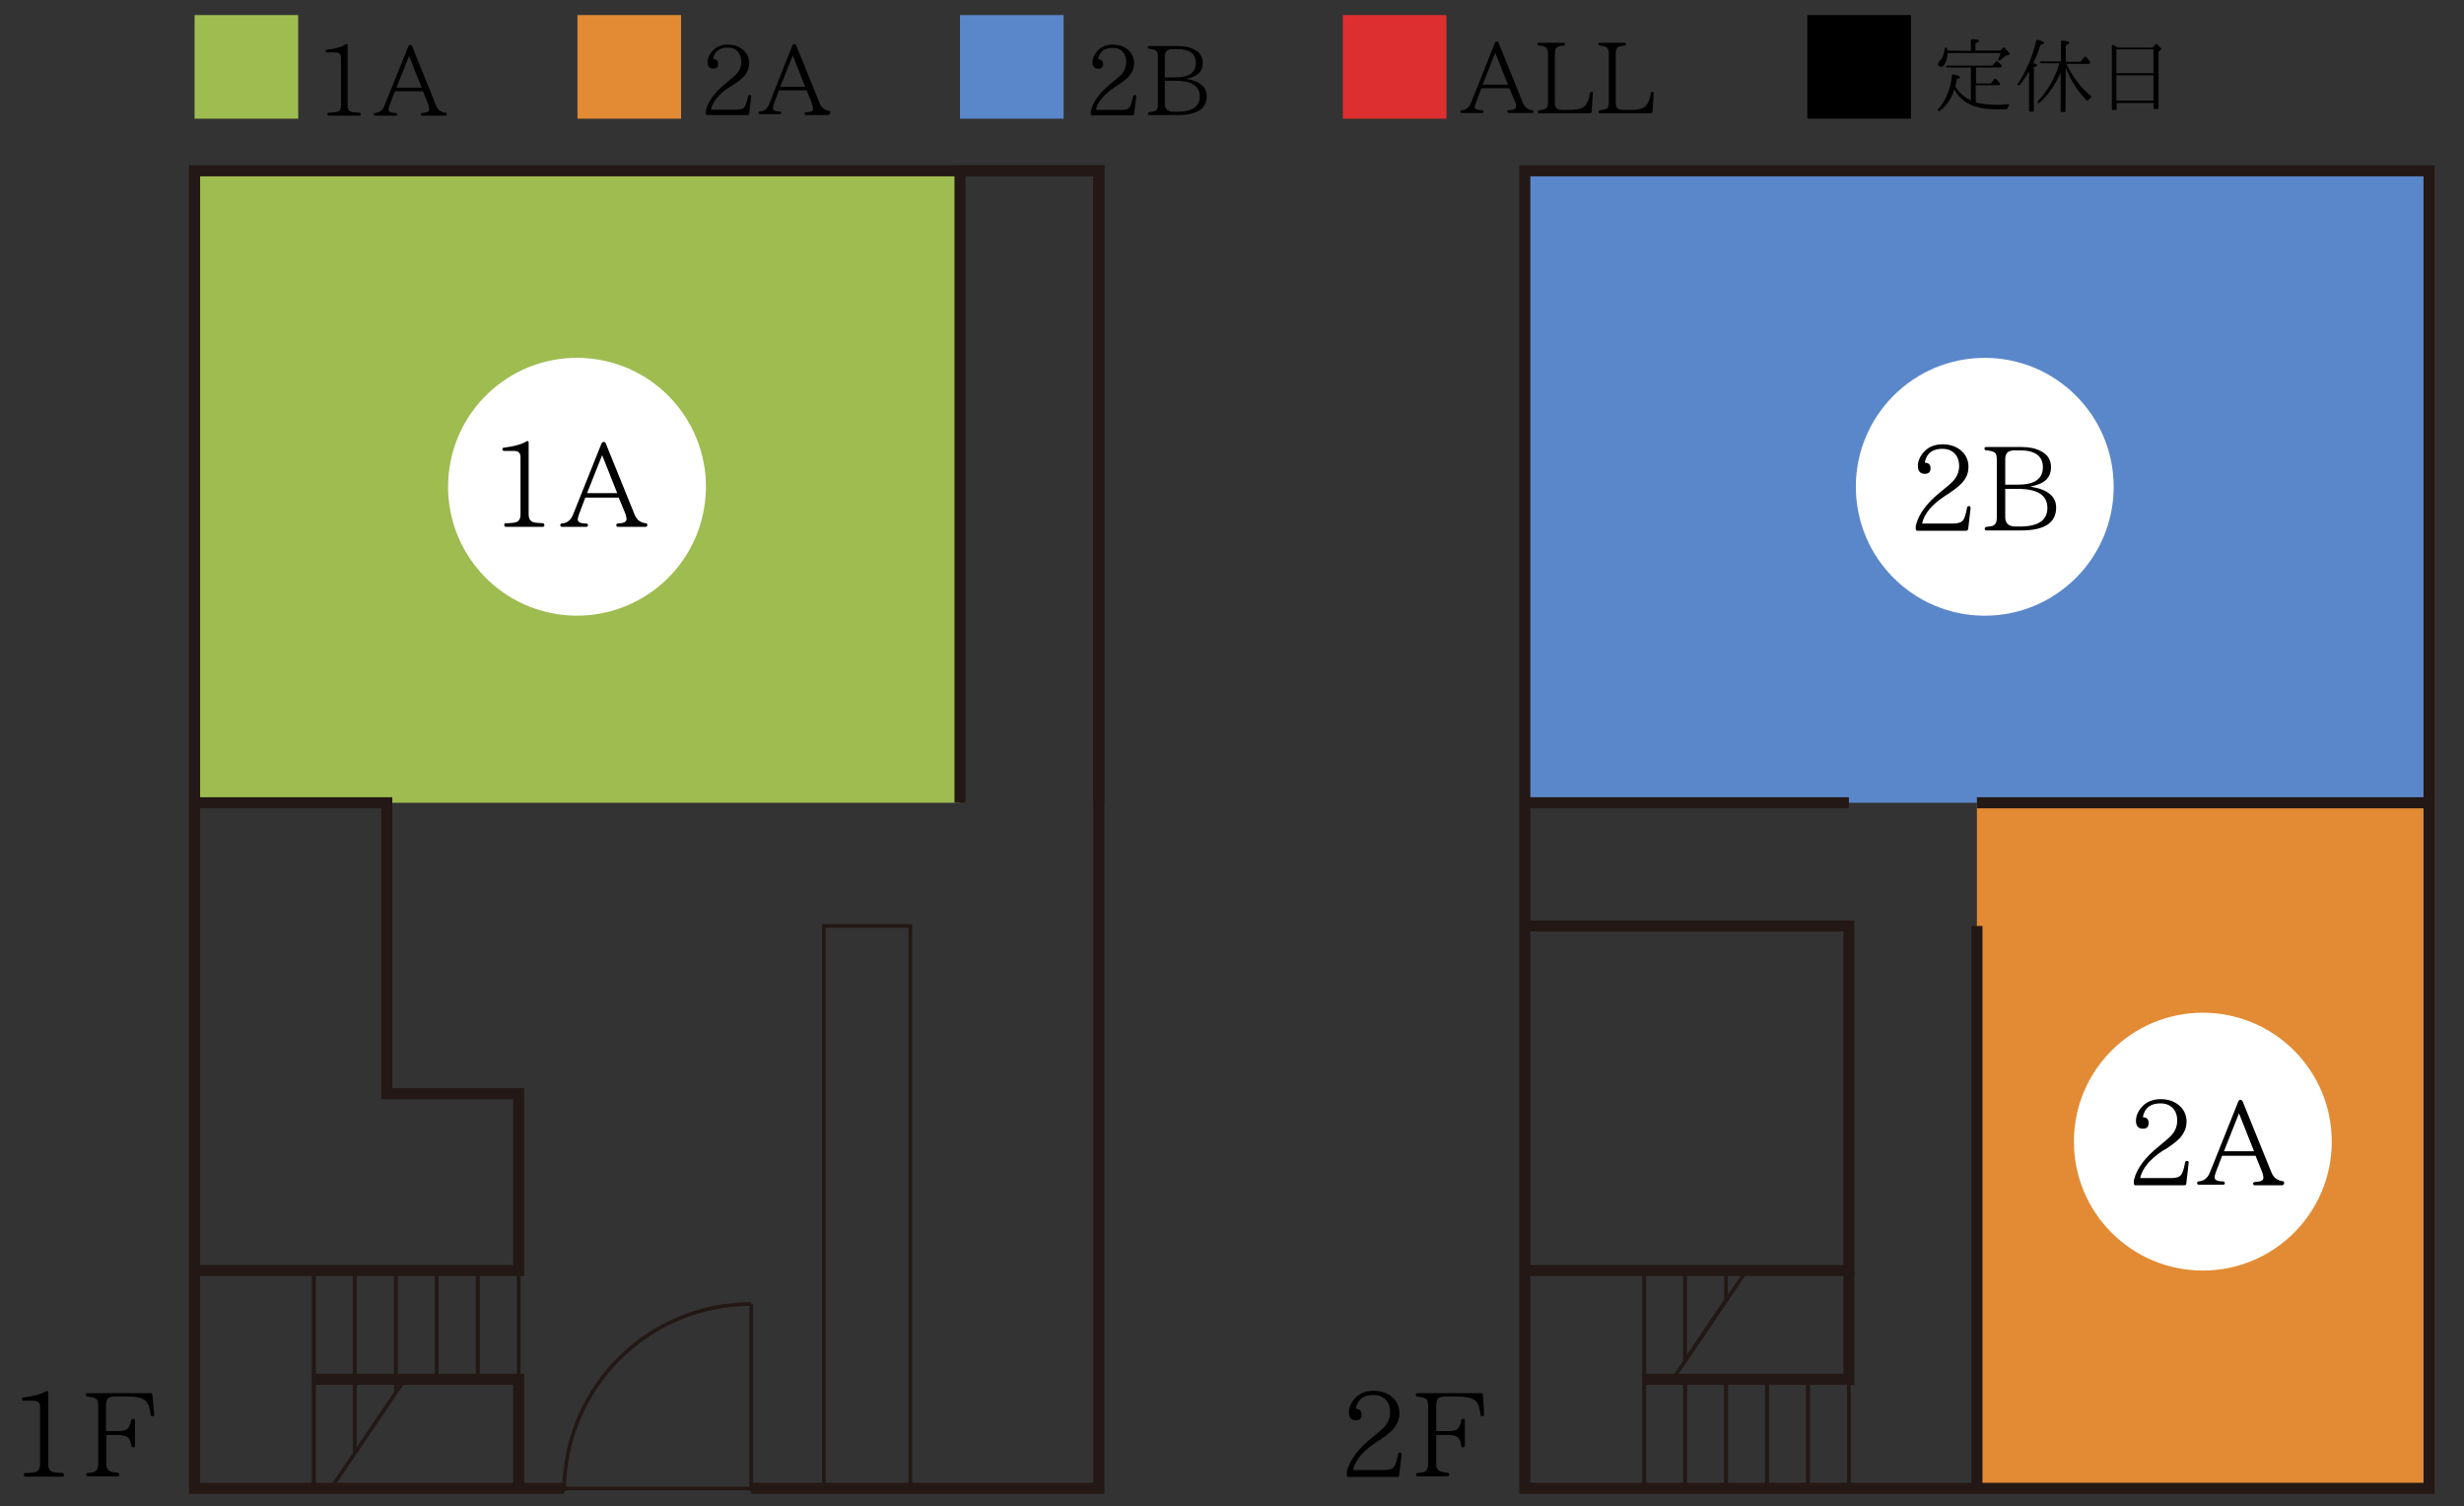 <?xml version="1.0" encoding="utf-8"?>
<!-- Generator: Adobe Illustrator 23.0.4, SVG Export Plug-In . SVG Version: 6.00 Build 0)  -->
<svg version="1.1" id="レイヤー_1" xmlns="http://www.w3.org/2000/svg" xmlns:xlink="http://www.w3.org/1999/xlink" x="0px"
	 y="0px" viewBox="0 0 818 500" style="enable-background:new 0 0 818 500;" xml:space="preserve">
<rect x="0" y="0" width="818" height="500" fill="#333333" stroke="none"/>
<style type="text/css">
	.st0{fill:#E28B34;}
	.st1{fill:#9FBC51;}
	.st2{fill:none;stroke:#231815;stroke-width:3.672;stroke-miterlimit:10;}
	.st3{fill:#FFFFFF;stroke:#231815;stroke-width:0.612;stroke-miterlimit:10;}
	.st4{fill:none;stroke:#231815;stroke-width:1.224;stroke-miterlimit:10;}
	.st5{fill:#FFFFFF;}
	.st6{fill:#5987C9;}
	.st7{fill:#DD2F2F;}
</style>
<rect x="656.3" y="266.5" class="st0" width="150.1" height="227.6"/>
<rect x="64.6" y="56.7" class="st1" width="254.1" height="209.8"/>
<polyline class="st2" points="187.3,494.1 64.6,494.1 64.6,56.7 364.8,56.7 364.8,494.1 249.4,494.1 "/>
<path class="st3" d="M64.6,494.1"/>
<rect x="64.6" y="421.8" class="st4" width="39.6" height="72.3"/>
<rect x="104.2" y="421.8" class="st4" width="13.6" height="36.1"/>
<rect x="117.8" y="421.8" class="st4" width="13.6" height="36.1"/>
<rect x="131.4" y="421.8" class="st4" width="13.6" height="36.1"/>
<rect x="145" y="421.8" class="st4" width="13.6" height="36.1"/>
<rect x="158.6" y="421.8" class="st4" width="13.6" height="36.1"/>
<polyline class="st4" points="117.8,482.6 117.8,457.9 104.2,457.9 104.2,494.1 117.8,494.1 "/>
<polyline class="st4" points="131.4,462.2 131.4,457.9 117.8,457.9 117.8,482.6 "/>
<polyline class="st2" points="364.8,266.5 364.8,56.7 318.7,56.7 318.7,266.5 "/>
<rect x="273.5" y="307.4" class="st4" width="28.7" height="186.7"/>
<line class="st4" x1="109.9" y1="494.1" x2="134.4" y2="457.9"/>
<ellipse transform="matrix(0.16 -0.987 0.987 0.16 1.396 324.841)" class="st5" cx="191.6" cy="161.6" rx="42.8" ry="42.8"/>
<g>
	<path d="M180.1,174.9H168c-0.4,0-0.6-0.2-0.6-0.6c0-0.4,0.2-0.6,0.6-0.6c1.8,0,2.9-0.2,3.5-0.4c0.9-0.4,1.3-1.2,1.3-2.5v-19
		c0-1.4-0.7-2.1-2.1-2.1h-3.3c-0.4,0-0.6-0.2-0.6-0.6c0-0.3,0.2-0.5,0.6-0.5c3.3-0.4,5.8-1.1,7.4-2.1c0.4-0.2,0.7-0.1,0.7,0.4v23.9
		c0,1.2,0.4,2,1.2,2.4c0.5,0.3,1.6,0.4,3.4,0.5c0.4,0,0.6,0.2,0.6,0.6C180.8,174.7,180.6,174.9,180.1,174.9z"/>
	<path d="M214.2,174.9h-9c-0.4,0-0.6-0.2-0.6-0.6c0-0.3,0.2-0.5,0.6-0.5c1.9-0.1,2.8-0.6,2.8-1.4c0-0.6-0.2-1.3-0.4-1.9l-2.2-5.3
		h-11.1l-2.1,5.6c-0.3,0.8-0.4,1.4-0.4,1.7c0,0.8,0.9,1.3,2.8,1.3c0.4,0,0.6,0.2,0.6,0.6c0,0.3-0.2,0.5-0.6,0.5h-8
		c-0.4,0-0.6-0.2-0.6-0.6c0-0.3,0.2-0.5,0.6-0.5h-0.4c1.9,0,3.3-1,4.1-3.1l9.4-23.5c0.2-0.3,0.4-0.5,0.7-0.5l0,0
		c0.4,0,0.6,0.2,0.7,0.5l9.6,23.7c0.7,1.7,1.9,2.6,3.6,2.8c0.4,0,0.6,0.2,0.6,0.6S214.7,174.9,214.2,174.9z M204.9,163.7l-5-12.6
		l-5,12.6H204.9z"/>
</g>
<g>
	<path d="M119.3,38.4h-10.1c-0.3,0-0.5-0.2-0.5-0.5s0.2-0.5,0.5-0.5c1.5,0,2.4-0.2,2.9-0.3c0.8-0.3,1.1-1,1.1-2.1V19.2
		c0-1.2-0.6-1.8-1.8-1.8h-2.8c-0.3,0-0.5-0.2-0.5-0.5s0.2-0.4,0.5-0.4c2.8-0.3,4.8-0.9,6.2-1.8c0.3-0.2,0.6-0.1,0.6,0.3v20
		c0,1,0.3,1.7,1,2c0.4,0.3,1.3,0.3,2.8,0.4c0.3,0,0.5,0.2,0.5,0.5C119.8,38.3,119.7,38.4,119.3,38.4z"/>
	<path d="M147.7,38.4h-7.5c-0.3,0-0.5-0.2-0.5-0.5s0.2-0.4,0.5-0.4c1.6-0.1,2.3-0.5,2.3-1.2c0-0.5-0.2-1.1-0.3-1.6l-1.8-4.4h-9.3
		l-1.8,4.7c-0.3,0.7-0.3,1.2-0.3,1.4c0,0.7,0.8,1.1,2.3,1.1c0.3,0,0.5,0.2,0.5,0.5s-0.2,0.4-0.5,0.4h-6.7c-0.3,0-0.5-0.2-0.5-0.5
		s0.2-0.4,0.5-0.4h-0.3c1.6,0,2.8-0.8,3.4-2.6l7.9-19.6c0.2-0.3,0.3-0.4,0.6-0.4l0,0c0.3,0,0.5,0.2,0.6,0.4l8,19.8
		c0.6,1.4,1.6,2.2,3,2.3c0.3,0,0.5,0.2,0.5,0.5S148.2,38.4,147.7,38.4z M140,29.1l-4.2-10.5l-4.2,10.5H140z"/>
</g>
<g>
	<path d="M20.7,490.2H8.5c-0.4,0-0.6-0.2-0.6-0.6s0.2-0.6,0.6-0.6c1.8,0,2.9-0.2,3.5-0.4c0.9-0.4,1.3-1.2,1.3-2.5v-19
		c0-1.4-0.7-2.1-2.1-2.1H7.9c-0.4,0-0.6-0.2-0.6-0.6c0-0.3,0.2-0.5,0.6-0.5c3.3-0.4,5.8-1.1,7.4-2c0.4-0.2,0.7-0.1,0.7,0.4v23.8
		c0,1.2,0.4,2,1.2,2.4c0.5,0.3,1.6,0.4,3.4,0.5c0.4,0,0.6,0.2,0.6,0.6C21.3,490,21.1,490.2,20.7,490.2z"/>
	<path d="M51.2,469.6c0,0.4-0.2,0.6-0.6,0.6S50,470,50,469.6c-0.2-1.6-0.5-2.9-1.1-3.9c-0.8-1.4-3.1-2.1-6.7-2.1h-3.5
		c-1.1,0-2,0.1-2.6,0.4c-0.6,0.4-0.9,1.2-0.9,2.5v8.6h4.2c1.6,0,2.7-0.4,3.2-1.1c0.4-0.6,0.8-1.5,0.9-2.4c0.1-0.4,0.3-0.6,0.7-0.6
		s0.6,0.2,0.6,0.6v8.3c0,0.4-0.2,0.6-0.6,0.6s-0.6-0.2-0.6-0.6c-0.2-1-0.4-1.7-0.7-2.2c-0.6-0.9-1.7-1.3-3.4-1.3h-4.2v9.5
		c0,1.3,0.4,2.1,1.2,2.5c0.5,0.3,1.3,0.4,2.5,0.5c0.4,0,0.6,0.3,0.6,0.7c0,0.3-0.2,0.5-0.6,0.5h-9.8c-0.4,0-0.6-0.2-0.6-0.6
		c0-0.3,0.2-0.5,0.6-0.5c1-0.1,1.8-0.2,2.2-0.4c0.8-0.4,1.2-1.2,1.2-2.6v-19.3c0-1.3-0.2-2-0.8-2.4c-0.4-0.3-1.3-0.5-2.7-0.7
		c-0.4,0-0.6-0.2-0.6-0.6c0-0.3,0.2-0.5,0.6-0.5H50c0.4,0,0.6,0.2,0.6,0.6L51.2,469.6z"/>
</g>
<g>
	<path d="M464.8,482.2c0.3,0,0.5,0.2,0.5,0.7l-0.8,6.9c-0.1,0.4-0.3,0.5-0.7,0.5h-16.1c-0.4,0-0.6-0.2-0.6-0.6v-0.6
		c0-0.3,0-0.5,0.1-0.8c0.9-3.6,3.6-7.2,7.9-10.7l0.6-0.5c2.1-1.7,3.6-3,4.3-3.9c1-1.3,1.5-2.8,1.5-4.3c0-2.1-0.7-3.7-2-4.7
		c-1-0.8-2.2-1.1-3.6-1.1c-2.2,0-3.9,0.7-4.9,2.2c-0.5,0.8-0.8,1.6-0.9,2.4c1.3,0,1.9,0.7,1.9,1.9c0,1.3-0.6,1.9-1.9,1.9
		c-1.5,0-2.3-0.9-2.3-2.6c0-1.8,0.8-3.4,2.2-4.9c1.5-1.5,3.5-2.3,6-2.3c2.3,0,4.2,0.6,5.8,1.8c1.8,1.4,2.8,3.3,2.8,5.7
		c0,1.6-0.5,3.1-1.5,4.5c-0.9,1.3-2.7,2.8-5.3,4.5l-1.1,0.7c-4.2,2.8-6.8,5.8-7.5,9.1h10.4c1.6,0,2.7-0.4,3.2-1.1
		c0.5-0.6,0.9-1.9,1.3-4C464.2,482.4,464.4,482.2,464.8,482.2L464.8,482.2L464.8,482.2z"/>
	<path d="M492.7,469.6c0,0.4-0.2,0.6-0.6,0.6c-0.3,0-0.5-0.2-0.6-0.6c-0.2-1.6-0.5-2.9-1.1-3.9c-0.8-1.4-3.1-2.1-6.7-2.1h-3.4
		c-1.1,0-2,0.1-2.6,0.4c-0.6,0.4-0.9,1.2-0.9,2.5v8.6h4.2c1.7,0,2.7-0.4,3.2-1.1c0.4-0.6,0.8-1.5,0.9-2.4c0.1-0.4,0.3-0.6,0.7-0.6
		s0.5,0.2,0.5,0.6v8.3c0,0.4-0.2,0.6-0.6,0.6c-0.3,0-0.5-0.2-0.6-0.6c-0.2-1-0.4-1.7-0.7-2.2c-0.6-0.9-1.7-1.3-3.4-1.3h-4.2v9.5
		c0,1.3,0.4,2.1,1.2,2.5c0.5,0.3,1.3,0.4,2.5,0.5c0.4,0,0.6,0.3,0.6,0.7c0,0.3-0.2,0.5-0.6,0.5h-9.8c-0.4,0-0.6-0.2-0.6-0.6
		c0-0.3,0.2-0.5,0.6-0.5c1-0.1,1.8-0.2,2.2-0.4c0.8-0.4,1.2-1.2,1.2-2.6v-19.3c0-1.3-0.2-2-0.8-2.4c-0.4-0.3-1.3-0.5-2.7-0.7
		c-0.3,0-0.6-0.2-0.6-0.6c0-0.3,0.2-0.5,0.6-0.5h21.1c0.4,0,0.6,0.2,0.6,0.6L492.7,469.6z"/>
</g>
<path class="st4" d="M187.3,495c0-34.3,27.8-62.1,62.1-62.1"/>
<line class="st4" x1="249.4" y1="432.9" x2="249.4" y2="495"/>
<polyline class="st2" points="64.6,421.8 172.2,421.8 172.2,363.1 128.4,363.1 128.4,266.5 64.6,266.5 "/>
<line class="st4" x1="249.4" y1="494.1" x2="187.3" y2="494.1"/>
<rect x="506.2" y="56.7" class="st6" width="300.2" height="209.8"/>
<rect x="506.2" y="56.7" class="st2" width="300.2" height="437.4"/>
<path class="st3" d="M506.2,494.1"/>
<rect x="506.2" y="421.8" class="st4" width="39.7" height="72.3"/>
<polyline class="st4" points="559.4,451.9 559.4,421.8 545.8,421.8 545.8,457.9 559.4,457.9 "/>
<polygon class="st4" points="559.4,451.9 573,431.6 573,421.8 559.4,421.8 "/>
<rect x="545.8" y="457.9" class="st4" width="13.6" height="36.1"/>
<rect x="559.4" y="457.9" class="st4" width="13.6" height="36.1"/>
<rect x="573" y="457.9" class="st4" width="13.6" height="36.1"/>
<rect x="586.6" y="457.9" class="st4" width="13.6" height="36.1"/>
<rect x="600.2" y="457.9" class="st4" width="13.6" height="36.1"/>
<circle class="st5" cx="658.9" cy="161.6" r="42.8"/>
<g>
	<path d="M653.7,168c0.3,0,0.5,0.2,0.5,0.7l-0.8,6.9c-0.1,0.4-0.3,0.6-0.7,0.6h-16.1c-0.4,0-0.6-0.2-0.6-0.6V175
		c0-0.3,0-0.5,0.1-0.8c0.9-3.6,3.6-7.2,7.9-10.7l0.6-0.5c2.1-1.7,3.6-2.9,4.3-3.9c1-1.3,1.5-2.8,1.5-4.3c0-2.1-0.7-3.7-2-4.7
		c-1-0.8-2.2-1.1-3.6-1.1c-2.2,0-3.9,0.7-4.9,2.2c-0.5,0.8-0.8,1.6-0.9,2.4c1.3,0,1.9,0.7,1.9,1.8c0,1.3-0.6,1.9-1.9,1.9
		c-1.5,0-2.3-0.9-2.3-2.6c0-1.8,0.8-3.4,2.2-4.9c1.5-1.5,3.5-2.3,6-2.3c2.3,0,4.2,0.6,5.8,1.8c1.8,1.4,2.8,3.3,2.8,5.7
		c0,1.7-0.5,3.2-1.5,4.5c-0.9,1.3-2.7,2.8-5.3,4.5l-1.1,0.7c-4.2,2.8-6.8,5.8-7.5,9.1h10.4c1.6,0,2.7-0.4,3.2-1.1
		c0.5-0.6,0.9-1.9,1.3-4C653,168.3,653.2,168.1,653.7,168L653.7,168L653.7,168z"/>
	<path d="M674.3,161.6c5.6,0.9,8.3,3.3,8.3,6.9c0,5.1-3.9,7.6-11.7,7.6h-11.4c-0.4,0-0.6-0.2-0.6-0.6c0-0.3,0.2-0.5,0.6-0.6
		c1-0.1,1.7-0.2,2.2-0.4c0.8-0.4,1.2-1.2,1.2-2.6v-19.3c0-1.3-0.2-2.1-0.8-2.4c-0.4-0.3-1.3-0.6-2.7-0.7c-0.3,0-0.6-0.2-0.6-0.6
		c0-0.3,0.2-0.5,0.6-0.5H671c2.6,0,4.7,0.4,6.4,1.3c2.3,1.1,3.5,2.9,3.5,5.4c0,3.5-2.2,5.6-6.8,6.4L674.3,161.6L674.3,161.6z
		 M665.7,160.9h4.2c5.5,0,8.3-1.9,8.3-5.8c0-3.7-2.6-5.6-7.7-5.6h-1.3c-0.7,0-1.3,0-1.7,0.2c-1.2,0.2-1.8,1.2-1.8,2.8V160.9z
		 M665.7,162.3v9.4c0,2.1,1.2,3.1,3.5,3.1h1.3c6.2,0,9.2-2.1,9.2-6.2c0-4.2-3.3-6.3-9.8-6.3C669.8,162.3,665.7,162.3,665.7,162.3z"
		/>
</g>
<g>
	<path d="M376.8,31.5c0.2,0,0.4,0.2,0.4,0.6l-0.7,5.7c-0.1,0.3-0.2,0.5-0.6,0.5h-13.3c-0.3,0-0.5-0.2-0.5-0.5v-0.5
		c0-0.2,0-0.4,0.1-0.7c0.7-3,3-5.9,6.5-8.8l0.5-0.4c1.7-1.4,3-2.4,3.5-3.2c0.8-1.1,1.2-2.3,1.2-3.5c0-1.7-0.6-3.1-1.6-3.9
		c-0.8-0.7-1.8-0.9-3-0.9c-1.8,0-3.2,0.6-4,1.8c-0.4,0.7-0.7,1.3-0.7,2c1.1,0,1.6,0.6,1.6,1.5c0,1.1-0.5,1.6-1.6,1.6
		c-1.2,0-1.9-0.7-1.9-2.1c0-1.5,0.7-2.8,1.8-4c1.2-1.2,2.9-1.9,4.9-1.9c1.9,0,3.5,0.5,4.8,1.5c1.5,1.2,2.3,2.7,2.3,4.7
		c0,1.4-0.4,2.6-1.2,3.7c-0.7,1.1-2.2,2.3-4.4,3.7L370,29c-3.5,2.3-5.6,4.8-6.2,7.5h8.6c1.3,0,2.2-0.3,2.6-0.9
		c0.4-0.5,0.7-1.6,1.1-3.3C376.2,31.8,376.4,31.6,376.8,31.5L376.8,31.5L376.8,31.5z"/>
	<path d="M393.8,26.2c4.6,0.7,6.8,2.7,6.8,5.7c0,4.2-3.2,6.3-9.6,6.3h-9.4c-0.3,0-0.5-0.2-0.5-0.5c0-0.2,0.2-0.4,0.5-0.5
		c0.8-0.1,1.4-0.2,1.8-0.3c0.7-0.3,1-1,1-2.1v-16c0-1.1-0.2-1.7-0.7-2c-0.3-0.2-1.1-0.5-2.2-0.6c-0.2,0-0.5-0.2-0.5-0.5
		c0-0.2,0.2-0.4,0.5-0.4h9.6c2.1,0,3.9,0.3,5.3,1.1c1.9,0.9,2.9,2.4,2.9,4.5c0,2.9-1.8,4.6-5.6,5.3H393.8L393.8,26.2z M386.7,25.7
		h3.5c4.5,0,6.8-1.6,6.8-4.8c0-3.1-2.1-4.6-6.3-4.6h-1.1c-0.6,0-1.1,0-1.4,0.2c-1,0.2-1.5,1-1.5,2.3V25.7z M386.7,26.8v7.7
		c0,1.7,1,2.6,2.9,2.6h1.1c5.1,0,7.6-1.7,7.6-5.1c0-3.5-2.7-5.2-8.1-5.2C390,26.8,386.7,26.8,386.7,26.8z"/>
</g>
<circle class="st5" cx="731.3" cy="379" r="42.8"/>
<g>
	<path d="M726.1,385.4c0.3,0,0.5,0.2,0.5,0.7l-0.8,6.9c-0.1,0.4-0.3,0.5-0.7,0.5H709c-0.4,0-0.6-0.2-0.6-0.6v-0.6
		c0-0.3,0-0.5,0.1-0.8c0.9-3.6,3.6-7.2,7.9-10.7l0.6-0.5c2.1-1.7,3.6-3,4.3-3.9c1-1.3,1.5-2.8,1.5-4.3c0-2.1-0.7-3.7-2-4.7
		c-1-0.8-2.2-1.1-3.6-1.1c-2.2,0-3.9,0.7-4.9,2.2c-0.5,0.8-0.8,1.6-0.9,2.4c1.3,0,1.9,0.7,1.9,1.9c0,1.3-0.6,1.9-1.9,1.9
		c-1.5,0-2.3-0.9-2.3-2.6c0-1.8,0.8-3.4,2.2-4.9c1.5-1.5,3.5-2.3,6-2.3c2.3,0,4.2,0.6,5.8,1.8c1.8,1.4,2.8,3.3,2.8,5.7
		c0,1.6-0.5,3.1-1.5,4.5c-0.9,1.3-2.7,2.8-5.3,4.5L718,382c-4.2,2.8-6.8,5.8-7.5,9.1h10.4c1.6,0,2.7-0.4,3.2-1.1
		c0.5-0.6,0.9-1.9,1.3-4C725.4,385.6,725.7,385.4,726.1,385.4L726.1,385.4L726.1,385.4z"/>
	<path d="M757.6,393.5h-9c-0.4,0-0.6-0.2-0.6-0.6c0-0.3,0.2-0.5,0.6-0.5c1.9-0.1,2.8-0.5,2.8-1.4c0-0.6-0.2-1.3-0.4-1.9l-2.2-5.4
		h-11.1l-2.1,5.5c-0.3,0.8-0.4,1.4-0.4,1.7c0,0.8,0.9,1.3,2.8,1.3c0.4,0,0.6,0.2,0.6,0.6c0,0.3-0.2,0.5-0.6,0.5h-8
		c-0.4,0-0.6-0.2-0.6-0.6c0-0.3,0.2-0.5,0.6-0.5h-0.4c1.9,0,3.3-1,4.1-3.1l9.4-23.5c0.2-0.3,0.3-0.5,0.7-0.5l0,0
		c0.3,0,0.5,0.2,0.7,0.5l9.6,23.7c0.7,1.6,1.9,2.6,3.6,2.8c0.4,0,0.6,0.2,0.6,0.6S758,393.5,757.6,393.5z M748.3,382.2l-5-12.6
		l-5,12.6H748.3z"/>
</g>
<g>
	<path d="M249,31.5c0.2,0,0.4,0.2,0.4,0.6l-0.7,5.7c-0.1,0.3-0.2,0.4-0.6,0.4h-13.3c-0.3,0-0.5-0.2-0.5-0.5v-0.5
		c0-0.2,0-0.4,0.1-0.7c0.7-3,3-5.9,6.5-8.8l0.5-0.4c1.7-1.4,3-2.5,3.5-3.2c0.8-1.1,1.2-2.3,1.2-3.5c0-1.7-0.6-3.1-1.6-3.9
		c-0.8-0.7-1.8-0.9-3-0.9c-1.8,0-3.2,0.6-4,1.8c-0.4,0.7-0.7,1.3-0.7,2c1.1,0,1.6,0.6,1.6,1.6c0,1.1-0.5,1.6-1.6,1.6
		c-1.2,0-1.9-0.7-1.9-2.1c0-1.5,0.7-2.8,1.8-4c1.2-1.2,2.9-1.9,4.9-1.9c1.9,0,3.5,0.5,4.8,1.5c1.5,1.2,2.3,2.7,2.3,4.7
		c0,1.3-0.4,2.6-1.2,3.7c-0.7,1.1-2.2,2.3-4.4,3.7l-0.9,0.5c-3.5,2.3-5.6,4.8-6.2,7.5h8.6c1.3,0,2.2-0.3,2.6-0.9
		c0.4-0.5,0.7-1.6,1.1-3.3C248.4,31.6,248.7,31.5,249,31.5L249,31.5L249,31.5z"/>
	<path d="M275,38.2h-7.4c-0.3,0-0.5-0.2-0.5-0.5c0-0.2,0.2-0.4,0.5-0.4c1.6-0.1,2.3-0.4,2.3-1.2c0-0.5-0.2-1.1-0.3-1.6l-1.8-4.5
		h-9.2l-1.7,4.5c-0.2,0.7-0.3,1.2-0.3,1.4c0,0.7,0.7,1.1,2.3,1.1c0.3,0,0.5,0.2,0.5,0.5c0,0.2-0.2,0.4-0.5,0.4h-6.6
		c-0.3,0-0.5-0.2-0.5-0.5c0-0.2,0.2-0.4,0.5-0.4H252c1.6,0,2.7-0.8,3.4-2.6l7.7-19.4c0.2-0.2,0.2-0.4,0.6-0.4l0,0
		c0.2,0,0.4,0.2,0.6,0.4l7.9,19.5c0.6,1.3,1.6,2.1,3,2.3c0.3,0,0.5,0.2,0.5,0.5C275.5,37.8,275.3,38.2,275,38.2z M267.3,28.8
		l-4.1-10.4L259,28.8H267.3z"/>
</g>
<polyline class="st2" points="506.2,421.8 613.8,421.8 613.8,363.1 613.8,363.1 613.8,307.4 506.2,307.4 "/>
<line class="st4" x1="555.3" y1="457.9" x2="579.8" y2="421.8"/>
<polyline class="st2" points="613.8,421.8 613.8,457.9 545.8,457.9 "/>
<line class="st2" x1="806.4" y1="266.5" x2="656.3" y2="266.5"/>
<line class="st2" x1="506.2" y1="266.5" x2="613.8" y2="266.5"/>
<line class="st2" x1="656.3" y1="307.4" x2="656.3" y2="495"/>
<polyline class="st2" points="104.2,457.9 172.2,457.9 172.2,494.1 "/>
<rect x="64.6" y="5" class="st1" width="34.4" height="34.4"/>
<rect x="191.7" y="5" class="st0" width="34.4" height="34.4"/>
<rect x="318.7" y="5" class="st6" width="34.4" height="34.4"/>
<rect x="445.8" y="5" class="st7" width="34.4" height="34.4"/>
<rect x="600" y="5" width="34.4" height="34.4"/>
<g>
	<path d="M508.5,37.5h-7.6c-0.3,0-0.5-0.2-0.5-0.5s0.2-0.4,0.5-0.4c1.6-0.1,2.4-0.5,2.4-1.2c0-0.5-0.1-1.1-0.3-1.6l-1.9-4.5h-9.3
		L490,34c-0.3,0.7-0.4,1.2-0.4,1.5c0,0.7,0.8,1.1,2.4,1.1c0.3,0,0.5,0.2,0.5,0.5s-0.2,0.4-0.5,0.4h-6.7c-0.4,0-0.5-0.2-0.5-0.5
		s0.2-0.4,0.5-0.4H485c1.6,0,2.8-0.9,3.4-2.6l7.9-19.8c0.1-0.3,0.3-0.4,0.6-0.4l0,0c0.3,0,0.5,0.1,0.6,0.4l8.1,20
		c0.6,1.4,1.6,2.2,3,2.4c0.3,0,0.5,0.2,0.5,0.5S508.8,37.5,508.5,37.5z M500.6,28.1l-4.2-10.6l-4.2,10.6H500.6z"/>
	<path d="M528.8,31l-0.4,6.1c0,0.3-0.2,0.5-0.5,0.5H511c-0.3,0-0.5-0.2-0.5-0.5s0.2-0.4,0.5-0.5c0.8-0.1,1.5-0.2,1.9-0.4
		c0.7-0.3,1-1,1-2.2V17.8c0-1.1-0.3-1.8-0.9-2.2c-0.4-0.2-1.1-0.4-2.1-0.5c-0.3,0-0.5-0.2-0.5-0.5s0.2-0.4,0.5-0.4h8.2
		c0.3,0,0.5,0.2,0.5,0.5s-0.2,0.4-0.5,0.4c-1,0.1-1.7,0.3-2.1,0.5c-0.5,0.3-0.8,1-0.8,2.2V34c0,1,0.2,1.6,0.5,1.9
		c0.4,0.4,1.2,0.6,2.3,0.6h2c2.8,0,4.6-0.5,5.4-1.6c0.7-0.9,1.2-2.2,1.4-3.9c0-0.3,0.2-0.5,0.5-0.5C528.7,30.4,528.9,30.6,528.8,31z
		"/>
	<path d="M549,31l-0.4,6.1c0,0.3-0.2,0.5-0.5,0.5h-16.9c-0.3,0-0.5-0.2-0.5-0.5s0.2-0.4,0.5-0.5c0.8-0.1,1.5-0.2,1.9-0.4
		c0.7-0.3,1-1,1-2.2V17.8c0-1.1-0.3-1.8-0.9-2.2c-0.4-0.2-1.1-0.4-2.1-0.5c-0.3,0-0.5-0.2-0.5-0.5s0.2-0.4,0.5-0.4h8.2
		c0.3,0,0.5,0.2,0.5,0.5s-0.2,0.4-0.5,0.4c-1,0.1-1.7,0.3-2.1,0.5c-0.5,0.3-0.8,1-0.8,2.2V34c0,1,0.2,1.6,0.5,1.9
		c0.4,0.4,1.2,0.6,2.3,0.6h2c2.8,0,4.6-0.5,5.4-1.6c0.7-0.9,1.2-2.2,1.4-3.9c0-0.3,0.2-0.5,0.5-0.5C548.9,30.4,549,30.6,549,31z"/>
</g>
<g>
	<path d="M654.3,22.4h-7.8c-0.2,0-0.4-0.1-0.5-0.3c-0.1-0.2,0.1-0.3,0.4-0.3h15l1.1-1.3c0.2-0.2,0.4-0.2,0.6-0.1
		c0.4,0.3,0.8,0.7,1.3,1.2c0.2,0.2,0.2,0.4,0.1,0.6c-0.1,0.1-0.2,0.2-0.5,0.2h-8v5.3h5l1-1.4c0.2-0.2,0.3-0.3,0.4-0.3
		c0.1,0.1,0.1,0.1,0.1,0.1c0.4,0.4,0.9,0.9,1.3,1.4c0.2,0.2,0.2,0.3,0,0.6c-0.1,0.2-0.2,0.2-0.5,0.2h-7.4V34c2,0.5,4.3,0.8,7,0.8
		c0.9,0,2.2-0.1,3.7-0.2c0.3,0,0.5,0.2,0.3,0.5c-0.2,0.2-0.3,0.6-0.5,0.9c-0.1,0.2-0.2,0.3-0.5,0.3H663c-4.2,0-7.6-0.7-10.1-2.2
		c-1.6-1-3-2.4-4.1-4.4c-0.9,2.9-2.5,5.3-4.8,7.1c-0.2,0.2-0.4,0.1-0.6,0c-0.2-0.2-0.2-0.3,0-0.5c2.5-2.8,4.1-6.5,4.6-11.2
		c0-0.3,0.2-0.4,0.5-0.4c1.4,0.3,2.2,0.6,2.2,1c0,0.2-0.4,0.4-1.1,0.6c-0.1,0.9-0.3,1.7-0.5,2.4c1.3,2.1,3.1,3.7,5.2,4.6L654.3,22.4
		L654.3,22.4z M654.3,16.9v-3.5c0-0.3,0.2-0.4,0.5-0.4c1.5,0,2.2,0.2,2.2,0.6c0,0.2-0.4,0.5-1.2,0.8v2.4h8.3l0.8-0.9
		c0.2-0.2,0.4-0.2,0.6,0c1.1,1,1.6,1.7,1.6,2.1c0,0.2-0.1,0.3-0.4,0.3l-0.9,0.2c-0.5,0.5-1.1,1-1.8,1.5c-0.2,0.2-0.4,0.1-0.6,0
		c-0.1-0.1-0.1-0.3,0-0.5c0.3-0.6,0.6-1.2,0.8-1.9h-17.7v0.2c0,1.4-0.3,2.5-0.9,3.5c-0.4,0.6-0.8,0.9-1.2,0.9
		c-0.2,0-0.5-0.1-0.8-0.4c-0.2-0.2-0.2-0.3-0.2-0.6c0-0.3,0.2-0.6,0.5-0.9c1-1,1.5-2.4,1.7-4.1c0-0.3,0.2-0.4,0.5-0.4
		c0.2,0,0.3,0.2,0.3,0.4v0.2l0.1,0.4L654.3,16.9L654.3,16.9z"/>
	<path d="M676.3,21.6c0,0.2-0.4,0.5-1.1,0.7v14.4c0,0.3-0.1,0.4-0.4,0.4H674c-0.3,0-0.4-0.2-0.4-0.4v-13c-1,1.7-2,3.2-3.1,4.5
		c-0.2,0.2-0.4,0.2-0.6,0.1c-0.2-0.1-0.2-0.3,0-0.5c2.7-4.1,4.8-8.8,6.1-14.3c0.1-0.3,0.3-0.4,0.5-0.3c1.4,0.4,2.1,0.8,2.1,1.1
		c0,0.2-0.4,0.4-1.2,0.6c-0.7,2.2-1.5,4.2-2.4,6.1C675.9,21.2,676.3,21.4,676.3,21.6z M685.7,36.8c0,0.3-0.1,0.4-0.4,0.4h-0.8
		c-0.3,0-0.4-0.1-0.4-0.4V24.1c-1.8,4.1-4.1,7.4-7,10c-0.2,0.2-0.4,0.1-0.6,0c-0.1-0.2-0.1-0.4,0.1-0.6c3.2-3.4,5.6-7.5,7.1-12.5h-6
		c-0.2,0-0.4-0.1-0.5-0.3s0.1-0.3,0.4-0.3h6.6v-6.5c0-0.3,0.2-0.4,0.5-0.4c1.5,0.1,2.3,0.3,2.3,0.7c0,0.2-0.4,0.5-1.2,0.8v5.5h4.9
		l1.2-1.5c0.2-0.2,0.4-0.3,0.6-0.1c0.5,0.5,0.9,1,1.3,1.5c0.1,0.2,0.1,0.4,0,0.6s-0.2,0.2-0.5,0.2H686l0.3,0.6c2,4,4.6,7.4,7.8,10
		c0.2,0.2,0.2,0.4,0,0.6c-0.3,0.2-0.5,0.5-0.8,0.8c-0.2,0.2-0.4,0.3-0.6,0.1c-2.9-2.9-5.2-6.5-6.9-10.8L685.7,36.8L685.7,36.8z"/>
	<path d="M714.6,15.8l0.9-1c0.2-0.2,0.4-0.2,0.6-0.1c0.9,0.8,1.4,1.3,1.4,1.6c0,0.1-0.1,0.2-0.2,0.3l-0.7,0.5v18.7
		c0,0.3-0.1,0.4-0.4,0.4h-0.8c-0.3,0-0.4-0.1-0.4-0.4v-1.6h-12.3v1.9c0,0.3-0.1,0.4-0.4,0.4h-0.8c-0.3,0-0.4-0.1-0.4-0.4V15.3
		c0-0.3,0.2-0.5,0.5-0.3c0.4,0.2,0.9,0.4,1.5,0.8H714.6z M702.6,16.4v7.9h12.3v-7.9H702.6z M714.9,33.4V25h-12.3v8.4H714.9z"/>
</g>
</svg>
